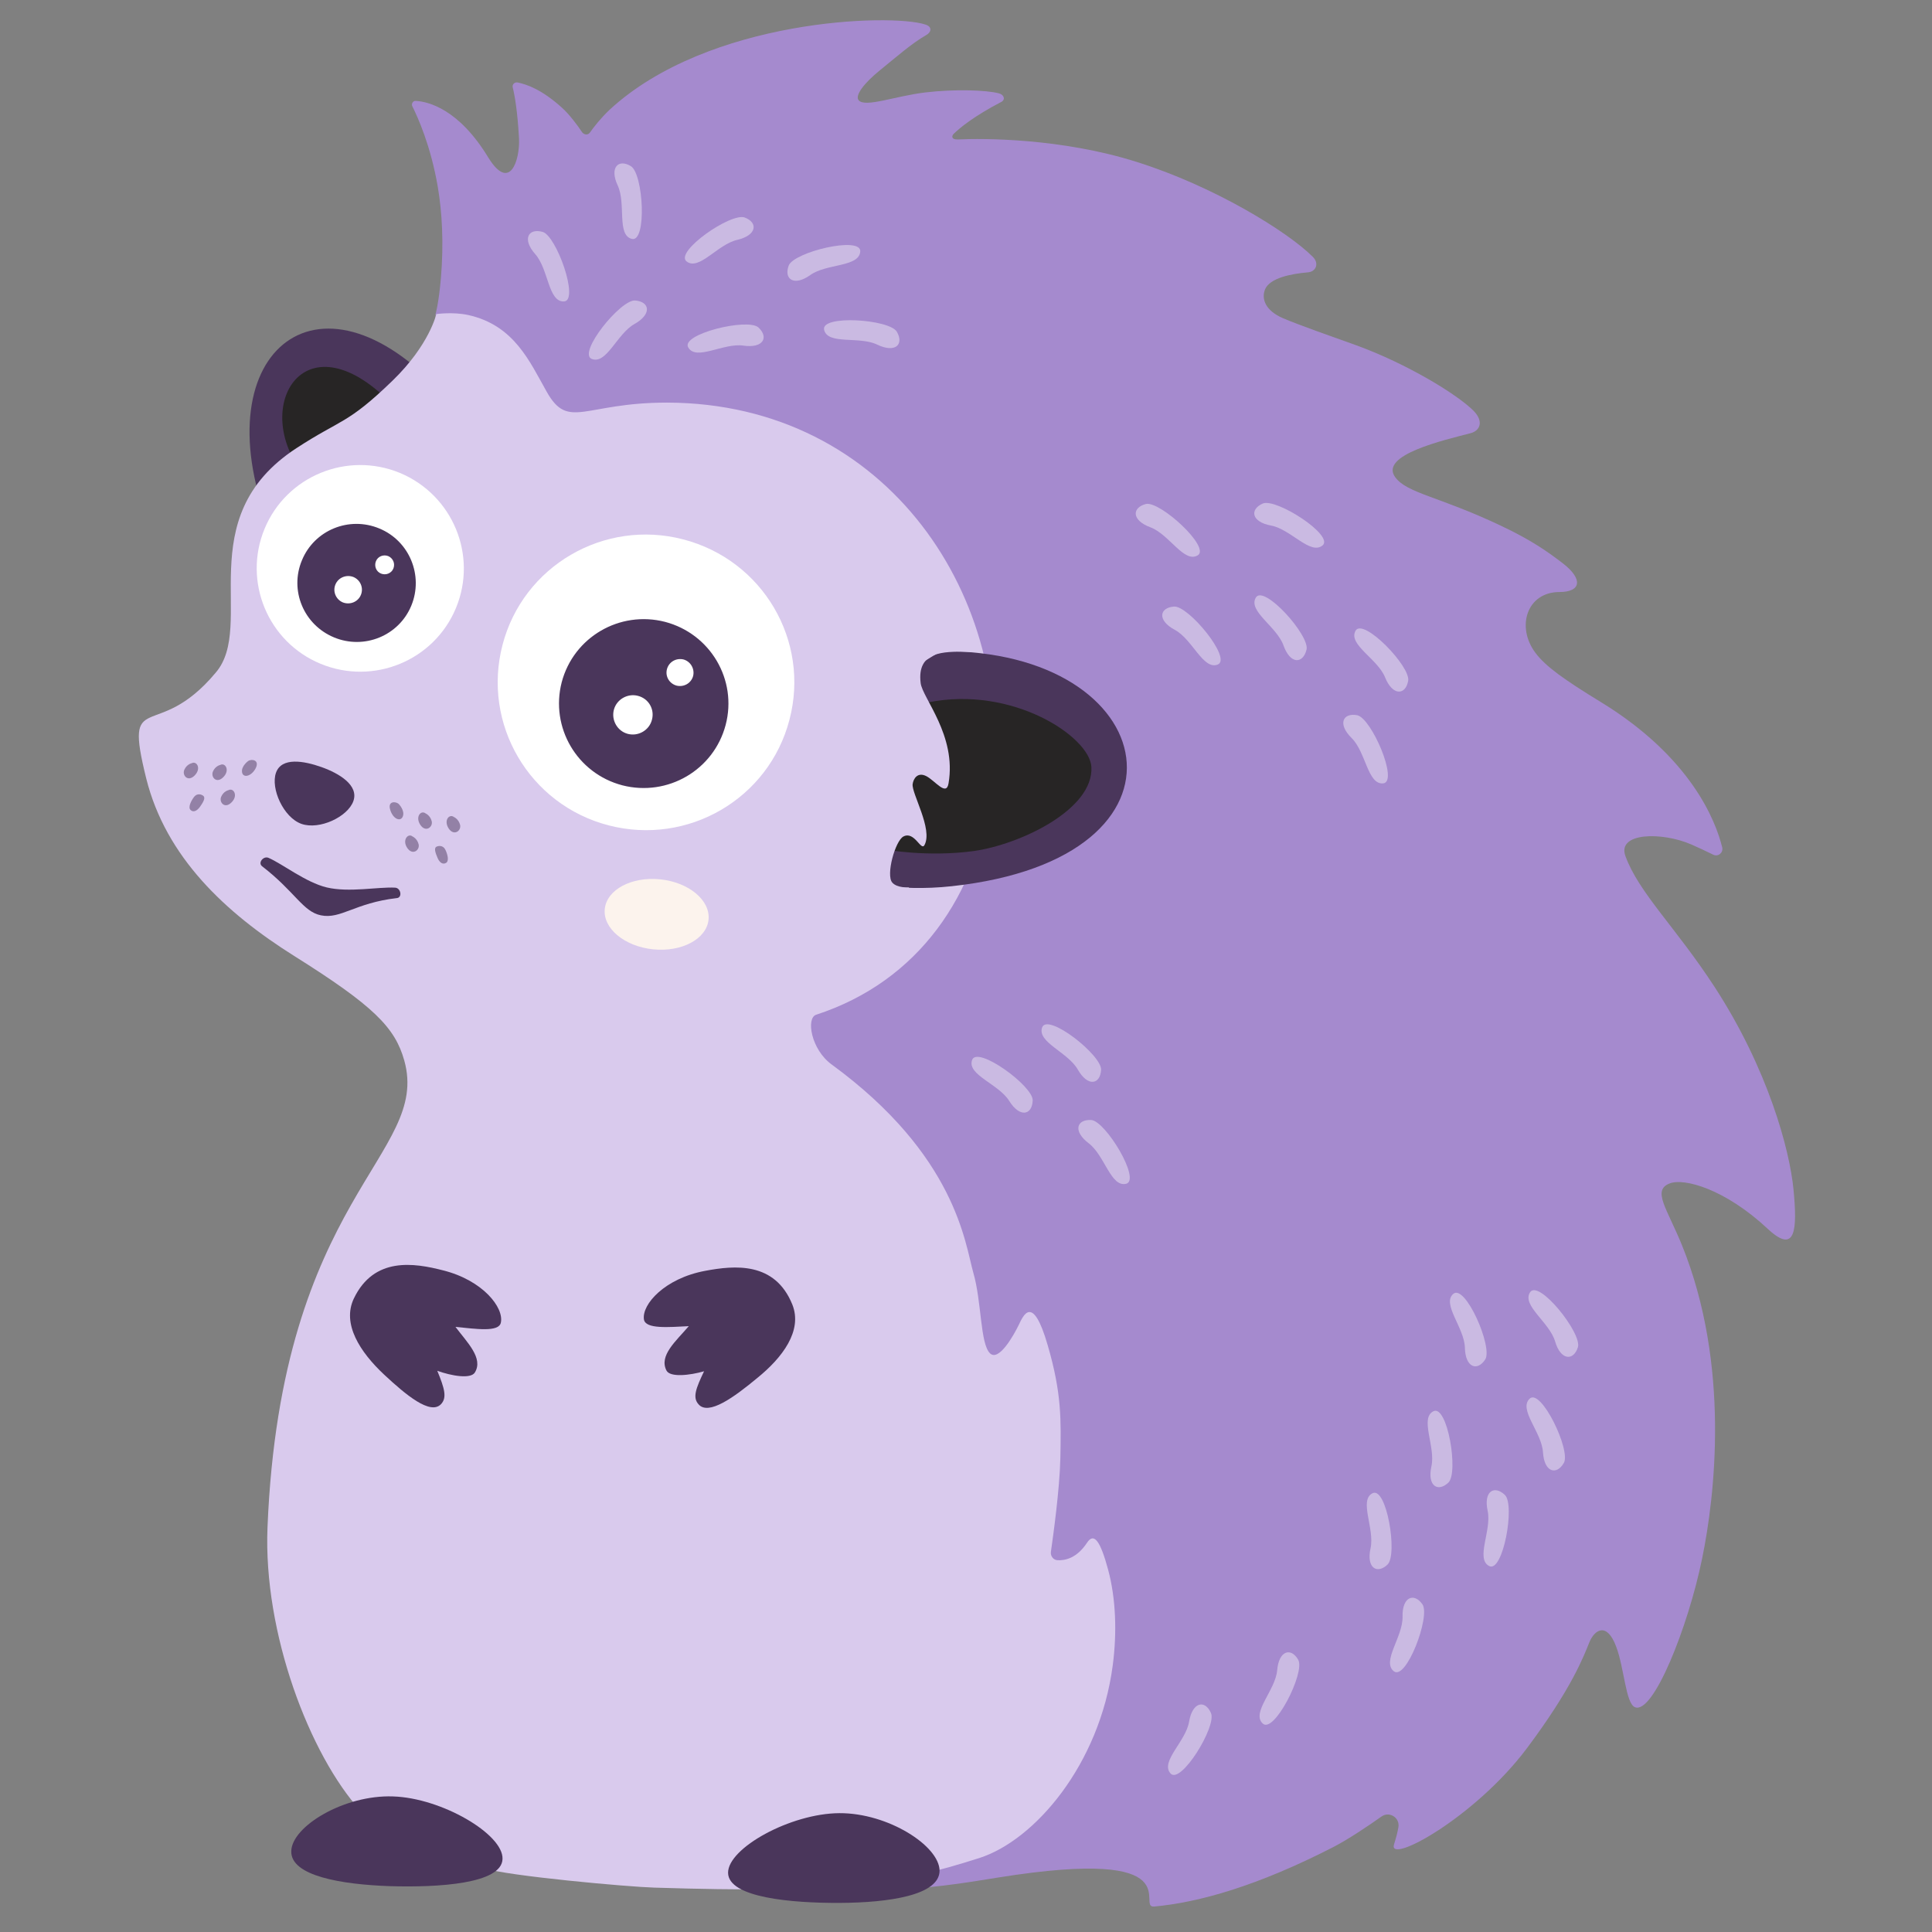<?xml version="1.0" encoding="utf-8"?>
<!-- Generator: Adobe Illustrator 27.9.0, SVG Export Plug-In . SVG Version: 6.00 Build 0)  -->
<svg version="1.1" id="Igelkotten" xmlns="http://www.w3.org/2000/svg" xmlns:xlink="http://www.w3.org/1999/xlink" x="0px" y="0px"
	 viewBox="0 0 796.6 796.6" style="enable-background:new 0 0 796.6 796.6;" xml:space="preserve">
<rect x="0" y="0" width="796.6" height="796.6" fill="#808080" stroke="none"/>
<style type="text/css">
	.st0{fill:#4A365B;}
	.st1{fill:#272525;}
	.st2{fill:#A58ACE;}
	.st3{fill:#D9CAED;}
	.st4{fill:#FCF3ED;}
	.st5{opacity:0.49;}
	.st6{opacity:0.68;fill:#DCD1ED;enable-background:new    ;}
	.st7{fill:#FFFFFF;}
</style>
<g>
	<g>
		<path class="st0" d="M141.6,252.8c0,0-24.1-14.8-33.4-43.6c-22.3-69.5,29.5-105.2,82.3-37.5L141.6,252.8z"/>
		<path class="st1" d="M143.7,235.9c0,0-3.5-7.6-23.5-48.1c-14.5-29.3,14.2-62,53.8-6L143.7,235.9z"/>
	</g>
	<path class="st2" d="M181.8,114.6c1.2-14.3,0.5-27-1.3-37.6c-2.9-16.9-8.2-28.6-10.5-33.2c-0.5-1,0.3-2.3,1.4-2.2
		c5.3,0.3,17.8,3.4,29.9,23.3c8.9,14.5,13.1,1.1,12.7-7.7c-0.6-11.3-1.8-18-2.6-21.2c-0.3-1.2,0.8-2.2,2-2
		c3.8,0.8,9.9,2.8,18.4,10.5c2.8,2.5,6.3,7.1,8.2,10c0.8,1.1,2.4,1.3,3.2,0.2c1.7-2.4,4.5-6,8.2-9.5C292.1,7.7,367.3,5.5,381.5,10.1
		c3.2,1,2.3,3.3,0.5,4.3c-6,3.4-12.8,9.4-19.1,14.5c-6.7,5.4-10.6,10.6-8.8,12.5c2.8,3,15-1.8,27.5-3.3c12-1.4,25.1-1,30.3,0.4
		c2,0.5,2.8,2.5,1,3.5c-11.5,6-17.1,10.7-19.7,13.2c-0.8,0.8-1.1,2.4,1.8,2.3c10.1-0.5,42.6-0.6,73.8,9.3
		c32,10.1,62.1,28.7,72.5,39.1c2.8,2.8,1.2,6.2-2.1,6.4c-6.9,0.6-15.6,2.3-17.6,7c-1.6,4,0.2,8.8,7.4,11.9
		c6.3,2.7,20.2,7.6,30.3,11.2c20.6,7.5,41.3,20,48.3,27c4.3,4.4,2.6,8.2-1.2,9.2c-11.1,2.9-37.9,9-31.1,18.2
		c4.9,6.6,17.8,7.8,43.2,19.8c13.2,6.2,19.9,11.1,25.8,15.6c8.6,6.6,7.6,11.9-1.3,11.9c-13.4,0-18,14.3-9.9,25.1
		c4.2,5.6,11.8,11,27,20.3c37.1,22.7,47.3,48.9,50,59.9c0.5,2.2-1.7,4-3.7,3c-2.8-1.4-6.3-3-9-4.2c-12.2-5.3-30.8-5-27.2,4.8
		c5.5,15.1,20.8,29.4,36.8,54c21.9,33.7,30.9,66.9,32.5,83.5s0.9,26.9-10.6,16.2c-17.4-16.3-34.5-21.2-40.6-18.7
		c-7.1,2.9-1,10.2,5.2,25.4c20,49.4,13.6,103.6,8.3,129.3c-5.8,28.3-20.2,64.4-27.7,61.2c-3.8-1.6-4.4-16.2-7.7-24.9
		c-3.8-10.3-8.9-7.2-11.1-1.8c-2.3,5.7-7.2,18.9-25.7,43.6c-21.4,28.6-57.7,48.4-54.8,39.6c0.9-2.8,1.5-5.2,1.8-7.1
		c0.6-3.9-3.8-6.6-7-4.3c-5.5,3.9-13.7,9.4-19.7,12.5c-31.3,16.1-55.5,22.9-74,24.6c-7.9,0.7,16.6-24.9-64.1-12
		c-14.2,2.3-28.9,4.8-51.8,5.5c-34.1,1-120.3-11.5-145.6-24.7c-61.4-32.1-43.2-60.7-57.6-129.5c-14.9-71.3,71.5-125.4,28.4-217.2
		c-35.9-76.5-39-198.7-6.6-245.1c2.9-4.2,1-33.6,1-33.6S180.9,125.1,181.8,114.6z"/>
	<path class="st3" d="M122.2,184.8c18.7-12.2,20.9-9.7,39.6-27.8c15.3-14.8,18.1-27.5,18.1-27.5s6.8-1,13.2,0.4
		c18.9,4.2,25.3,19.2,32.3,31.6c9,16,15.3,4.5,49.6,4.5c91.5,0.2,144,81.5,133.8,159.5c-5.7,43.5-30,79.1-72.3,92.9
		c-4.2,1.4-2.1,14.3,6.4,20.5c51.3,37.5,55,73.8,58.4,85.8c3.5,12,2.8,29.3,6.9,33.3c3.6,3.5,9.7-7.3,11.8-11.6
		c1.8-3.7,5.7-13.5,12,8.3c5.8,19.9,5.5,30.7,5.2,46.7c-0.3,12.8-2.9,31.5-3.9,38.5c-0.2,1.7,1,3.3,2.7,3.4c3.1,0.2,8-0.8,12.2-7.2
		c2.9-4.4,5.5-0.7,8.7,11.1c3.2,11.9,3.7,25.9,1.9,39.5c-5.4,40.9-32.2,72.1-55,79.4c-35.1,11.2-58.1,14.6-134.1,12.2
		c-10.6-0.3-60.7-4.8-70.1-8c-20.8-7-31.8-2.6-50.9-23.6c-21-23.1-40.2-73.4-38.4-117c5.6-136.7,67.3-153.3,56.4-192.4
		c-3.8-13.6-12.5-22.5-45.5-43.2c-28.3-17.8-52.8-40.7-60.9-73.1c-9.5-38.3,4-14.2,28.6-43.6C105.8,257.8,77.9,213.7,122.2,184.8z"
		/>
	<path class="st0" d="M145.7,330.3c-2.3,6.5-14,12-21.4,9.4c-7.4-2.6-12.8-14.6-10.5-21.1s11.5-4.9,18.8-2.3
		C139.9,318.9,148,323.8,145.7,330.3z"/>
	<path class="st0" d="M108.1,357.2c-1.9-1.4,0.5-4.4,2.6-3.5c5.8,2.5,15.3,10.1,24,12.2c9.2,2.2,21.4-0.3,28.2,0.1
		c2.4,0.1,3.1,4.1,0.7,4.3c-17.3,2-23.1,8.8-31.3,7.1C124.9,375.9,121.7,367.7,108.1,357.2z"/>
	<g>
		<g>
			<path class="st0" d="M352.5,363.2c0,0,17.2,4.7,39.9,2.2c106.3-11.5,87.1-97.7-4.5-96.9l-35.8,21.9l18.3,25.1L352.5,363.2z"/>
			<path class="st1" d="M365.2,350.3c0,0,17.1,3.2,36.3,0.6c19.1-2.7,49.5-17.1,48.5-34.7c-0.7-12.4-32.4-33.6-67.3-26.6
				L365.2,350.3z"/>
		</g>
		<path class="st3" d="M378.4,236.7l22.2,32.1c0,0-1.2-0.1-2.2-0.1c-9.3,0-20.4-0.3-18.8,12.9c0.7,6.2,14.9,21.6,11.5,41.4
			c-0.9,5.5-5.5-1.1-9.2-3c-3.6-1.8-5.3,1.1-5.6,3.3c-0.5,3.8,8.4,18.5,4.9,25.1c-1.4,2.8-4.1-5.9-8.7-3.5c-3.4,1.8-7.3,15.9-4.6,19
			c2,2.3,6.8,2,6.8,2s6.9,10.5,5.7,16.3c-0.6,3-22.6-4.3-24.6-2c-1.5,1.8-7.2-10.5-10-7.8c-4.2,4-9.1,7.3-12.2,5.1s-4.6-9.9-1.9-28
			c3.5-23.4,12-47.2,20-65.5c2.6-6.1-0.8-20.3,1.5-25C358.2,249,378.4,236.7,378.4,236.7z"/>
	</g>
	
		<ellipse transform="matrix(0.103 -0.995 0.995 0.103 -132.237 607.412)" class="st4" cx="270.6" cy="377" rx="14.5" ry="21.5"/>
	<g class="st5">
		<path class="st0" d="M183.6,350.3c0.9,1.8,1.7,4.7,0.3,5.5s-2.7-0.2-3.5-2.1s-1.5-3.8-0.6-4.5
			C180.8,348.6,182.7,348.5,183.6,350.3z"/>
		<path class="st0" d="M175.5,335.4c0,0,1.9,0.8,2.5,3.2c0.6,2.4-2.5,4.8-4.7,1.5C171.1,336.7,173.6,333.9,175.5,335.4z"/>
		<path class="st0" d="M187.2,336.9c0,0,1.9,0.8,2.5,3.2c0.6,2.4-2.5,4.8-4.7,1.5C182.8,338.2,185.3,335.4,187.2,336.9z"/>
		<path class="st0" d="M170.1,344.9c0,0,1.9,0.8,2.5,3.2c0.6,2.4-2.5,4.8-4.7,1.5C165.7,346.3,168.3,343.4,170.1,344.9z"/>
		<path class="st0" d="M164.5,331.6c0,0,2.5,2.6,1.6,5c-0.9,2.4-4.1,1.1-5.2-2.7C159.7,330.2,163.3,330.3,164.5,331.6z"/>
	</g>
	<g class="st5">
		<path class="st0" d="M80,328.6c-1.2,1.6-2.6,4.3-1.4,5.4s2.7,0.3,3.9-1.4c1.2-1.7,2.2-3.4,1.5-4.3C83.1,327.4,81.2,327,80,328.6z"
			/>
		<path class="st0" d="M90.8,315.4c0,0-2,0.4-3,2.7c-1,2.3,1.5,5.2,4.3,2.3C94.9,317.6,92.9,314.3,90.8,315.4z"/>
		<path class="st0" d="M79,314.7c0,0-2,0.4-3,2.7c-1,2.3,1.5,5.2,4.3,2.3C83.1,316.8,81.1,313.6,79,314.7z"/>
		<path class="st0" d="M94.2,325.8c0,0-2,0.4-3,2.7c-1,2.3,1.5,5.2,4.3,2.3C98.3,328,96.3,324.7,94.2,325.8z"/>
		<path class="st0" d="M102.3,313.8c0,0-2.9,2.1-2.5,4.6s3.8,1.8,5.6-1.6C107.2,313.3,103.7,312.8,102.3,313.8z"/>
	</g>
	<g>
		<path class="st6" d="M220.7,104.8c5.5,6.2,5.3,19.7,11.8,19.5s-3.1-27.2-8.8-28.7C217.8,94,215.2,98.6,220.7,104.8z"/>
		<path class="st6" d="M334.1,113.4c6.7-4.8,20.1-3.2,20.6-9.7s-27.4,0.2-29.5,5.8C323.1,115.1,327.4,118.2,334.1,113.4z"/>
		<path class="st6" d="M254.7,76.5c3.5,7.5-0.5,20.4,5.8,22c6.3,1.6,4.8-26.9-0.4-30C255,65.4,251.2,69,254.7,76.5z"/>
		<path class="st6" d="M261.6,133.6c-7.2,4-11.5,16.8-17.6,14.4c-6-2.4,11.9-24.6,17.9-24.1C267.9,124.4,268.9,129.5,261.6,133.6z"
			/>
		<path class="st6" d="M304,98.9c-8.1,1.8-15.8,12.9-20.9,8.9c-5.1-4,18.4-20.3,24-18.1C312.6,91.8,312.1,97,304,98.9z"/>
		<path class="st6" d="M306.5,142.5c-8.2-1.2-19.4,6.4-22.7,0.8c-3.4-5.5,24.4-12.3,28.9-8.3C317.1,139.1,314.7,143.7,306.5,142.5z"
			/>
		<path class="st6" d="M361.7,142.1c-7.4-3.6-20.4,0.2-21.9-6.1s27-4.4,30,0.8C372.8,142,369.2,145.7,361.7,142.1z"/>
	</g>
	<g>
		<path class="st6" d="M448.9,471.4c6.6,5,9.1,18.2,15.4,16.7s-8.5-26-14.4-26.3C443.9,461.5,442.3,466.4,448.9,471.4z"/>
		<path class="st6" d="M416.1,453.9c-4.4-7-17.4-10.7-15.3-16.8c2-6.2,25.2,10.7,25,16.6C425.6,459.8,420.5,461,416.1,453.9z"/>
		<path class="st6" d="M444.4,441c-4.1-7.2-16.9-11.3-14.7-17.4c2.3-6.1,24.8,11.6,24.3,17.6C453.6,447.2,448.5,448.2,444.4,441z"/>
	</g>
	<g>
		<path class="st6" d="M474.3,217.4c7.8,2.9,13.9,14.9,19.5,11.6c5.6-3.2-15.5-22.5-21.3-21.2C466.7,209.3,466.5,214.5,474.3,217.4z
			"/>
		<path class="st6" d="M524.1,216.7c8.1,1.5,16.2,12.3,21.2,8.2s-19.1-19.6-24.6-17.3C515.2,210,515.9,215.2,524.1,216.7z"/>
		<path class="st6" d="M557.3,304.3c5.9,5.8,6.6,19.3,13,18.7c6.5-0.6-4.8-26.9-10.7-28.1C553.7,293.8,551.4,298.5,557.3,304.3z"/>
		<path class="st6" d="M484.4,259.7c7.3,3.9,11.7,16.7,17.7,14.3c6-2.4-12.2-24.5-18.1-23.9C478,250.6,477.1,255.8,484.4,259.7z"/>
		<path class="st6" d="M529.2,266.1c-2.8-7.8-14.7-14.1-11.4-19.7c3.3-5.6,22.4,15.7,20.9,21.5C537.2,273.8,532,274,529.2,266.1z"/>
		<path class="st6" d="M571.1,279.3c-3.1-7.7-15.3-13.5-12.2-19.2s23,14.9,21.7,20.7C579.5,286.7,574.2,287,571.1,279.3z"/>
	</g>
	<g>
		<path class="st6" d="M578.3,666.6c0.2,8.3-8.7,18.4-3.6,22.5c5.1,4,15.2-22.7,11.8-27.6C583.1,656.6,578.1,658.3,578.3,666.6z"/>
		<path class="st6" d="M490.3,709.8c-1.3,8.2-12,16.5-7.7,21.4c4.2,4.9,19.2-19.5,16.7-24.9C496.9,700.8,491.7,701.6,490.3,709.8z"
			/>
		<path class="st6" d="M526.6,688.7c-0.7,8.2-10.7,17.4-6,21.9c4.6,4.6,17.6-20.9,14.7-26.2C532.4,679.2,527.3,680.4,526.6,688.7z"
			/>
		<path class="st6" d="M613.4,623c1.7,8.1-5.1,19.7,0.6,22.7c5.7,3,10.8-25.2,6.5-29.3C616.1,612.2,611.6,614.9,613.4,623z"/>
		<path class="st6" d="M636.2,598.8c-0.5-8.3-10.2-17.6-5.5-22.1s17.1,21.4,14.1,26.5C641.8,608.4,636.7,607.1,636.2,598.8z"/>
		<path class="st6" d="M641.2,553.1c-2.3-7.9-13.9-14.9-10.3-20.3c3.6-5.4,21.5,17,19.7,22.7C648.8,561.2,643.5,561,641.2,553.1z"/>
		<path class="st6" d="M604,555.7c-0.2-8.3-9.6-18-4.8-22.2c4.9-4.3,16.4,21.9,13.2,27C609.2,565.5,604.2,564,604,555.7z"/>
		<path class="st6" d="M590.2,604.6c1.8-8.1-4.9-19.8,0.8-22.7c5.8-3,10.5,25.3,6.2,29.4S588.4,612.7,590.2,604.6z"/>
		<path class="st6" d="M565.1,638.4c1.8-8.1-4.9-19.8,0.8-22.7c5.8-3,10.5,25.3,6.2,29.4C567.8,649.2,563.3,646.5,565.1,638.4z"/>
	</g>
	<path class="st0" d="M326.7,537.9c-7.2-17.8-23.8-16.2-36-13.9c-16.6,3.1-26.1,13.8-25.2,20c0.6,4.1,10.2,3.2,18.5,2.8
		c-5.2,6.1-12.4,12.1-9.2,18.3c1.5,2.9,9.6,2,15.5,0.3c-3.4,7.1-4.8,10.8-2.3,13.6c4.1,4.8,14.7-2.9,24.2-10.8
		C322.6,559.8,331,548.7,326.7,537.9z"/>
	<path class="st0" d="M145.9,535.4c8.3-17.3,24.8-14.7,36.8-11.6c16.4,4.1,25.2,15.4,23.8,21.6c-0.9,4-10.4,2.5-18.7,1.7
		c4.8,6.4,11.6,12.9,8,18.8c-1.7,2.8-9.7,1.4-15.5-0.7c3,7.3,4.1,11.1,1.5,13.8c-4.4,4.5-14.4-3.8-23.5-12.3
		C148.5,557.5,140.9,545.9,145.9,535.4z"/>
	<g id="Eye-Left_00000044164269538615066700000001308485313687216291_">
		<path class="st7" d="M188,250.7c-9,21.7-34,32-55.8,23s-32.1-34-23.1-55.7s34-32,55.8-23C186.7,204.1,197,229,188,250.7z"/>
		<g id="Iris-Left_00000176756135406247071030000007768321434656146328_">
			<path class="st0" d="M169.6,249.7c-5.1,12.4-19.4,18.3-31.9,13.1s-18.4-19.4-13.2-31.8c5.1-12.4,19.4-18.3,31.9-13.1
				C168.8,223,174.7,237.3,169.6,249.7z"/>
			<path class="st7" d="M148.8,245.3c-1.2,2.9-4.5,4.2-7.4,3.1c-2.9-1.2-4.3-4.5-3.1-7.4s4.5-4.2,7.4-3.1
				C148.6,239.1,150,242.4,148.8,245.3z"/>
			<path class="st7" d="M162.2,234.4c-0.8,2-3.1,2.9-5.1,2.1c-2-0.8-2.9-3.1-2.1-5.1s3.1-2.9,5.1-2.1
				C162.1,230.2,163,232.4,162.2,234.4z"/>
		</g>
	</g>
	<g id="Eye-Right_00000142142416875033148240000000970623010073144217_">
		<path class="st7" d="M325.5,296.8c-8.5,32.6-41.9,52-74.6,43.5s-52.2-41.8-43.7-74.4s41.9-52,74.5-43.5
			C314.5,230.9,334.1,264.2,325.5,296.8z"/>
		<g id="Iris-Right_00000062189143361576956640000012522765010470717349_">
			<path class="st0" d="M299.2,298.9c-4.9,18.6-23.9,29.7-42.6,24.9c-18.7-4.9-29.8-23.9-25-42.5c4.9-18.6,23.9-29.7,42.6-24.9
				C292.9,261.3,304.1,280.3,299.2,298.9z"/>
			<path class="st7" d="M268.8,296.8c-1.1,4.3-5.6,6.9-9.9,5.8c-4.3-1.1-6.9-5.6-5.8-9.9c1.1-4.3,5.6-6.9,9.9-5.8
				C267.4,288,270,292.4,268.8,296.8z"/>
			<path class="st7" d="M285.8,278.7c-0.8,3-3.8,4.7-6.8,4c-3-0.8-4.8-3.8-4-6.8c0.8-3,3.8-4.7,6.8-4
				C284.7,272.7,286.5,275.7,285.8,278.7z"/>
		</g>
	</g>
	<path class="st0" d="M387.4,771.3c-0.1-10.2-21.2-23.8-41.3-23.7c-20.1,0.1-46,14.4-45.9,24.6c0.1,10.2,26,12.5,46.1,12.4
		S387.4,781.5,387.4,771.3z"/>
	<path class="st0" d="M120.1,763.2c0.3-10.2,21.8-23.2,41.9-22.5c20.1,0.6,45.6,15.6,45.2,25.8c-0.3,10.2-26.3,11.8-46.4,11.2
		C140.8,777,119.7,773.5,120.1,763.2z"/>
</g>
</svg>
